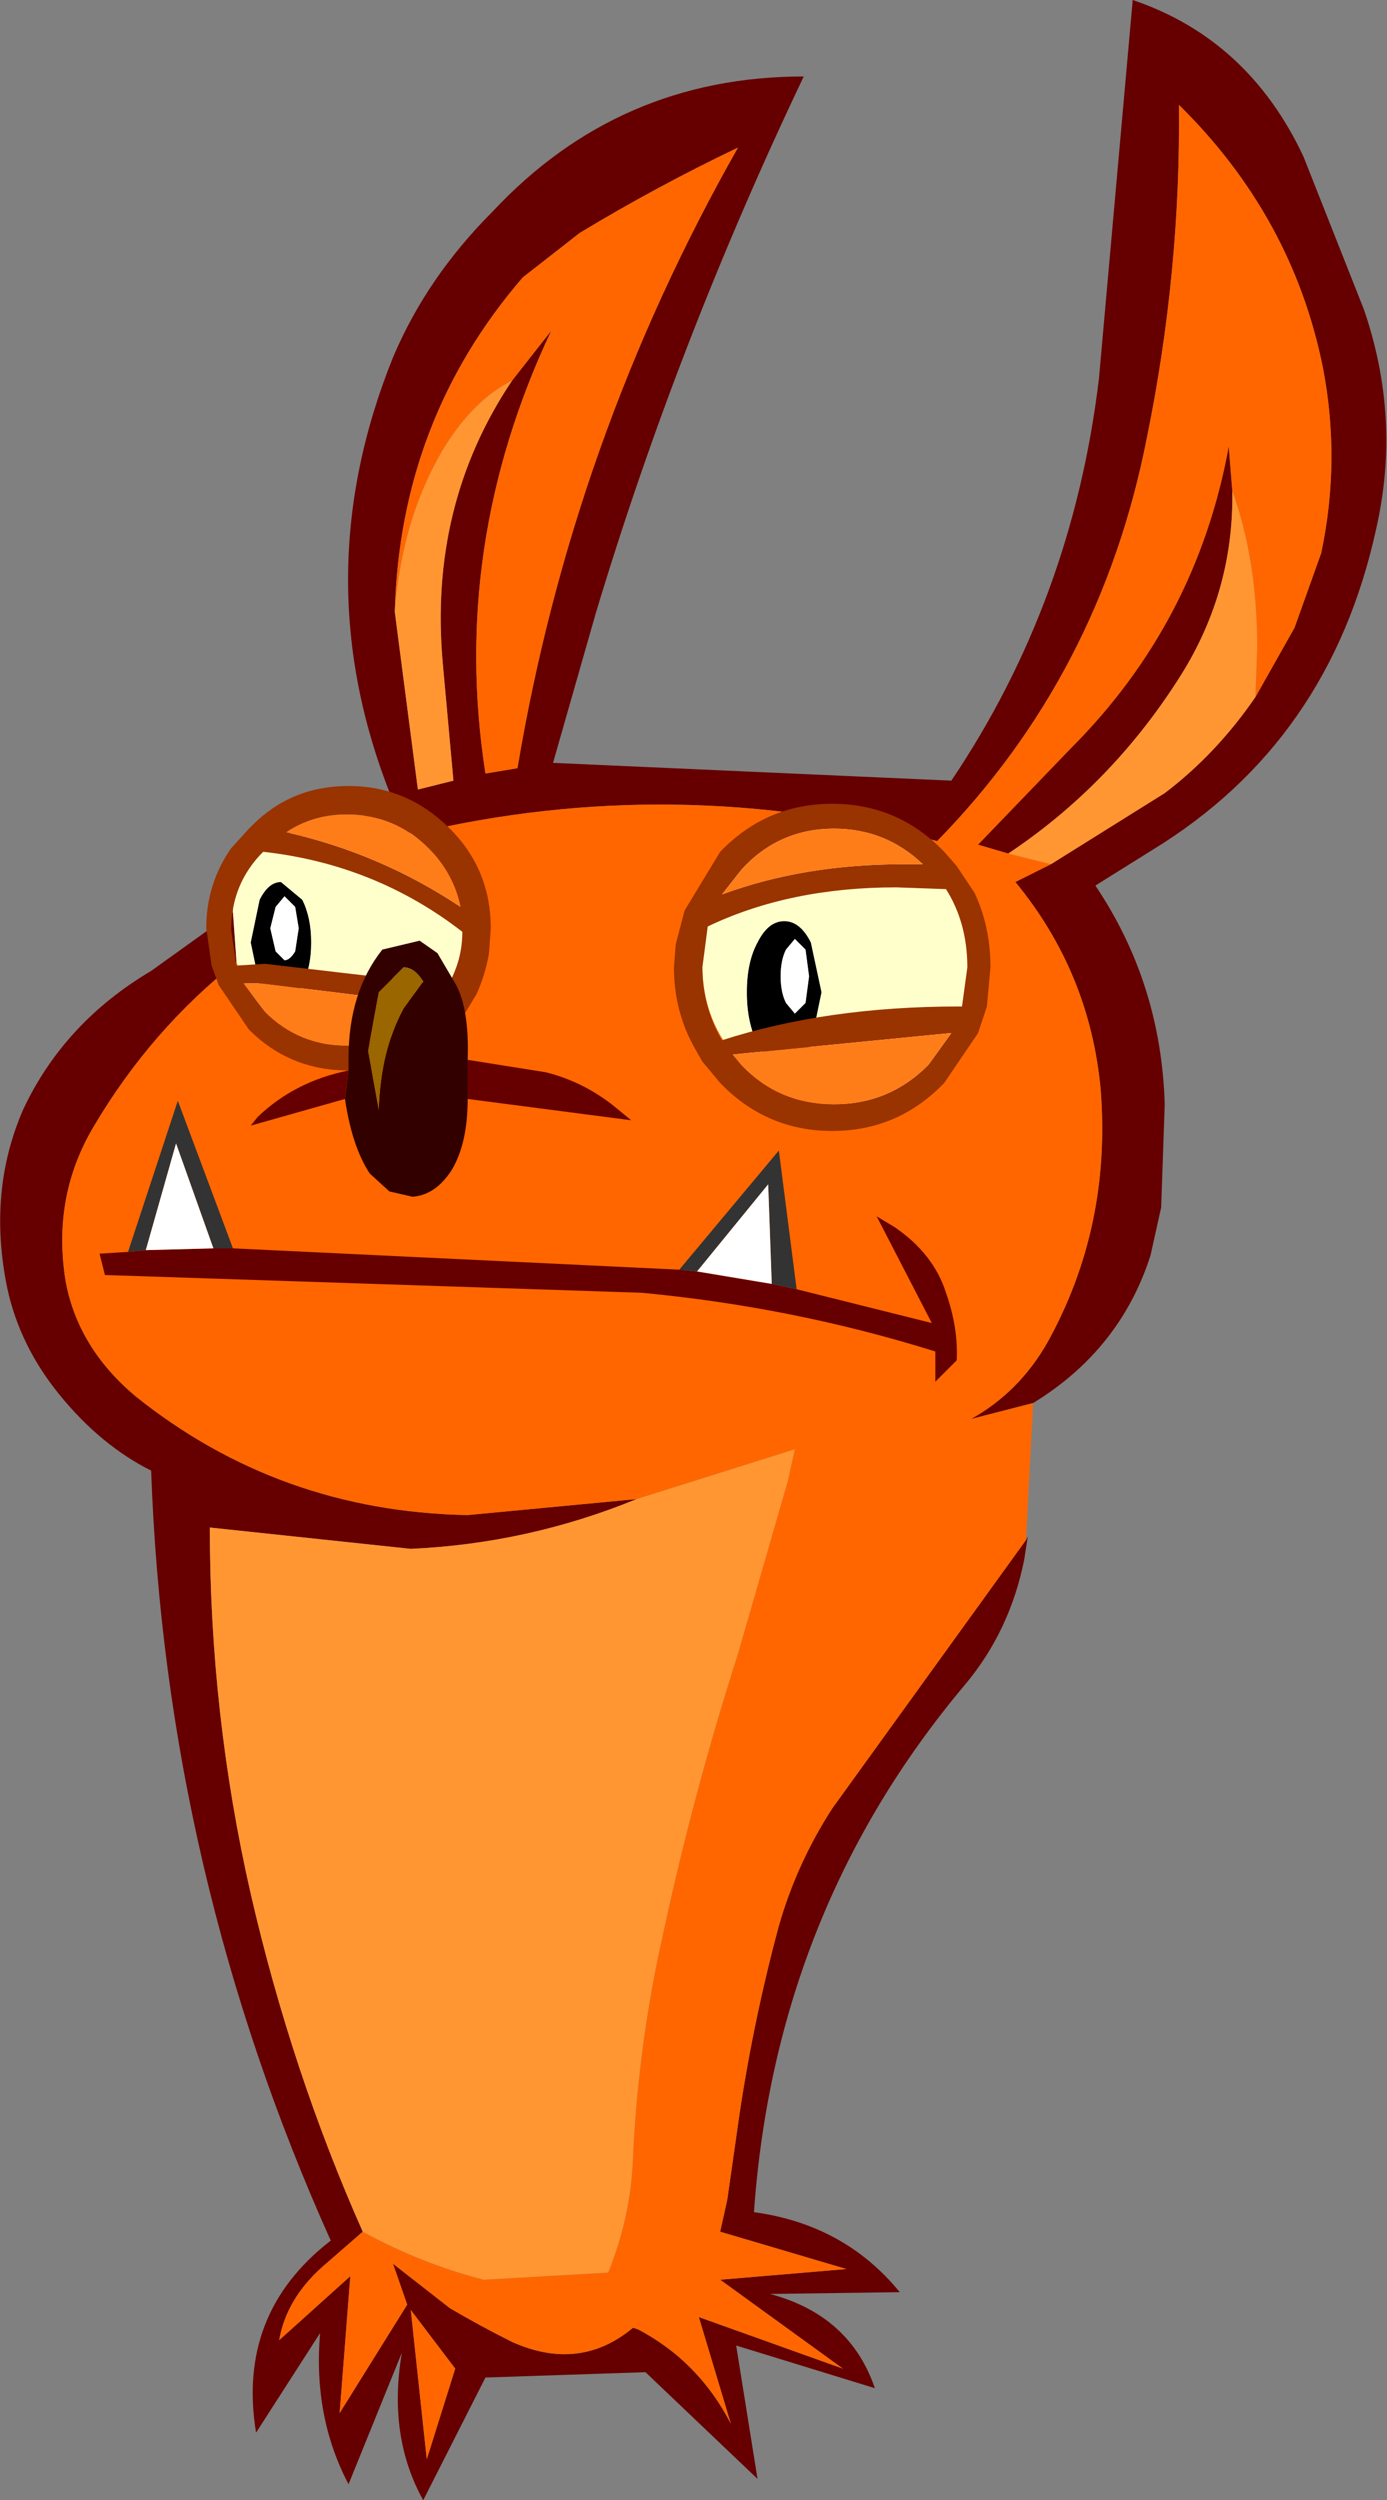 <?xml version="1.0" encoding="UTF-8" standalone="no"?>
<svg xmlns:xlink="http://www.w3.org/1999/xlink" height="70.3px" width="39.0px" xmlns="http://www.w3.org/2000/svg">
  <rect width="100%" height="100%" fill="#808080" stroke="none"/>
  <g transform="matrix(1.0, 0.0, 0.0, 1.0, 16.75, 35.25)">
    <path d="M-6.5 -12.3 L-5.75 -12.85 Q-8.2 -19.0 -5.7 -25.2 -4.75 -27.45 -2.9 -29.3 0.65 -33.1 5.85 -33.1 2.3 -25.65 0.0 -18.0 L-1.2 -13.8 10.0 -13.3 Q13.4 -18.35 14.15 -24.6 L15.1 -35.25 Q18.35 -34.15 19.9 -30.85 L21.6 -26.55 Q22.65 -23.5 21.95 -20.4 20.65 -14.4 15.65 -11.35 L14.05 -10.35 Q15.9 -7.6 16.0 -4.2 L15.9 -1.3 15.6 0.05 Q14.75 2.7 12.3 4.2 L10.55 4.65 Q11.9 3.9 12.7 2.5 14.5 -0.75 14.2 -4.6 13.9 -7.9 11.8 -10.45 L12.8 -10.95 16.0 -12.95 Q17.45 -14.05 18.55 -15.65 L19.65 -17.6 20.4 -19.7 Q20.95 -22.3 20.45 -24.9 19.6 -29.15 16.4 -32.3 16.45 -27.6 15.5 -22.95 14.2 -16.3 9.6 -11.6 2.2 -13.55 -5.15 -11.8 L-6.5 -12.3 M12.1 8.05 L12.15 7.95 12.05 8.6 Q11.65 10.6 10.4 12.1 5.05 18.45 4.45 26.95 7.0 27.3 8.55 29.2 L4.9 29.25 Q7.15 29.85 7.85 31.9 L3.95 30.7 4.55 34.45 1.4 31.45 -3.1 31.6 -4.85 35.05 Q-5.85 33.25 -5.45 30.9 L-6.95 34.6 Q-7.95 32.7 -7.75 30.35 L-9.55 33.15 Q-10.1 29.8 -7.45 27.75 -12.1 17.4 -12.5 6.1 -13.9 5.4 -15.05 4.0 -16.2 2.6 -16.55 0.95 -17.1 -1.75 -16.1 -4.05 -14.95 -6.5 -12.5 -7.95 L-10.2 -9.6 -10.1 -8.2 Q-12.5 -6.3 -14.1 -3.6 -15.3 -1.6 -14.9 0.8 -14.55 2.65 -12.95 4.0 -8.9 7.25 -3.6 7.35 L1.15 6.9 Q-1.9 8.15 -5.2 8.3 L-10.85 7.7 Q-10.85 12.95 -9.7 18.0 -8.55 23.0 -6.55 27.5 L-7.7 28.5 Q-8.7 29.4 -8.9 30.55 L-6.9 28.75 -7.2 32.6 -5.3 29.55 -5.7 28.4 -4.1 29.65 Q-3.25 30.15 -2.35 30.6 -0.45 31.45 1.05 30.2 L1.2 30.25 Q2.9 31.15 3.8 32.9 L2.9 29.9 6.95 31.35 3.5 28.85 7.05 28.55 3.5 27.5 3.7 26.6 4.05 24.15 Q4.45 21.5 5.15 18.9 5.65 17.15 6.65 15.6 L12.1 8.05 M11.6 -11.25 L10.75 -11.5 13.35 -14.2 Q16.9 -17.75 17.8 -22.7 L17.9 -21.45 Q17.95 -18.55 16.35 -16.1 14.45 -13.15 11.6 -11.25 M-2.35 -24.55 L-1.25 -25.95 Q-4.1 -19.9 -3.1 -13.5 L-2.2 -13.65 Q-0.65 -22.9 4.0 -31.1 1.7 -30.0 -0.45 -28.7 L-2.05 -27.45 Q-5.5 -23.45 -5.65 -18.05 L-5.0 -13.05 -4.0 -13.3 -4.3 -16.6 Q-4.7 -21.05 -2.35 -24.55 M-4.75 33.9 L-3.95 31.35 -5.2 29.7 -4.75 33.9" fill="#660000" fill-rule="evenodd" stroke="none"/>
    <path d="M12.3 4.2 L12.1 8.05 6.65 15.6 Q5.65 17.15 5.15 18.9 4.45 21.5 4.05 24.15 L3.7 26.6 3.5 27.5 7.05 28.55 3.5 28.85 6.95 31.35 2.9 29.9 3.8 32.9 Q2.9 31.15 1.2 30.25 L1.05 30.2 Q-0.45 31.45 -2.35 30.6 -3.25 30.15 -4.1 29.65 L-5.7 28.4 -5.3 29.55 -7.2 32.6 -6.9 28.75 -8.9 30.55 Q-8.7 29.4 -7.7 28.5 L-6.55 27.5 Q-4.9 28.4 -3.15 28.85 L0.35 28.65 Q1.0 27.05 1.05 25.35 1.2 22.2 1.9 19.1 2.75 15.15 4.0 11.25 L5.4 6.4 5.6 5.5 1.15 6.9 -3.6 7.35 Q-8.9 7.25 -12.95 4.0 -14.55 2.65 -14.9 0.8 -15.3 -1.6 -14.1 -3.6 -12.5 -6.3 -10.1 -8.2 -9.5 -6.35 -7.6 -5.9 -4.7 -5.6 -3.85 -8.25 -3.55 -9.25 -4.0 -10.25 -4.35 -11.1 -5.15 -11.8 2.2 -13.55 9.6 -11.6 14.2 -16.3 15.5 -22.95 16.45 -27.6 16.4 -32.3 19.6 -29.15 20.45 -24.9 20.95 -22.3 20.4 -19.7 L19.65 -17.6 18.55 -15.65 18.6 -17.05 Q18.6 -19.5 17.9 -21.45 L17.8 -22.7 Q16.9 -17.75 13.35 -14.2 L10.75 -11.5 11.6 -11.25 12.8 -10.95 11.8 -10.45 Q13.9 -7.9 14.2 -4.6 14.5 -0.75 12.7 2.5 11.9 3.9 10.55 4.65 L12.3 4.2 M9.4 -10.85 Q8.3 -12.0 6.75 -12.0 5.2 -12.0 4.1 -10.85 3.0 -9.7 3.0 -8.1 3.0 -6.5 4.1 -5.35 5.2 -4.2 6.75 -4.2 8.3 -4.2 9.4 -5.35 10.5 -6.5 10.5 -8.1 10.5 -9.7 9.4 -10.85 M-5.65 -18.05 Q-5.5 -23.45 -2.05 -27.45 L-0.45 -28.7 Q1.7 -30.0 4.0 -31.1 -0.65 -22.9 -2.2 -13.65 L-3.1 -13.5 Q-4.1 -19.9 -1.25 -25.95 L-2.35 -24.55 Q-3.45 -24.0 -4.3 -22.6 -5.45 -20.65 -5.65 -18.05 M-4.75 33.9 L-5.2 29.7 -3.95 31.35 -4.75 33.9" fill="#ff6600" fill-rule="evenodd" stroke="none"/>
    <path d="M18.55 -15.65 Q17.45 -14.05 16.0 -12.95 L12.8 -10.95 11.6 -11.25 Q14.45 -13.15 16.35 -16.1 17.95 -18.55 17.9 -21.45 18.6 -19.5 18.6 -17.05 L18.55 -15.65 M-2.35 -24.55 Q-4.7 -21.05 -4.3 -16.6 L-4.0 -13.3 -5.0 -13.05 -5.65 -18.05 Q-5.45 -20.65 -4.3 -22.6 -3.45 -24.0 -2.35 -24.55 M1.15 6.9 L5.6 5.5 5.4 6.4 4.0 11.25 Q2.75 15.15 1.9 19.1 1.2 22.2 1.05 25.35 1.0 27.05 0.35 28.65 L-3.15 28.85 Q-4.9 28.4 -6.55 27.5 -8.55 23.0 -9.7 18.0 -10.85 12.95 -10.85 7.7 L-5.2 8.3 Q-1.9 8.15 1.15 6.9" fill="#ff9632" fill-rule="evenodd" stroke="none"/>
    <path d="M5.9 -8.55 L5.6 -8.85 5.35 -8.55 Q5.2 -8.25 5.2 -7.8 5.2 -7.35 5.35 -7.05 L5.6 -6.75 5.9 -7.05 6.0 -7.8 5.9 -8.55 M6.05 -8.75 L6.35 -7.35 6.05 -5.9 Q5.75 -5.35 5.3 -5.35 4.85 -5.35 4.55 -5.9 4.25 -6.5 4.25 -7.35 4.25 -8.2 4.55 -8.75 4.85 -9.35 5.3 -9.35 5.75 -9.35 6.05 -8.75 M-8.75 -10.05 L-9.0 -9.75 -9.15 -9.15 -9.0 -8.5 -8.75 -8.25 Q-8.6 -8.25 -8.45 -8.5 L-8.35 -9.15 -8.45 -9.75 -8.75 -10.05 M-8.85 -10.45 L-8.25 -9.95 Q-8.0 -9.45 -8.0 -8.75 -8.0 -8.05 -8.25 -7.55 -8.5 -7.05 -8.85 -7.05 -9.2 -7.05 -9.45 -7.55 L-9.7 -8.75 -9.45 -9.95 Q-9.2 -10.45 -8.85 -10.45" fill="#000000" fill-rule="evenodd" stroke="none"/>
    <path d="M5.9 -8.55 L6.0 -7.8 5.9 -7.05 5.6 -6.75 5.35 -7.05 Q5.2 -7.35 5.2 -7.8 5.2 -8.25 5.35 -8.55 L5.6 -8.85 5.9 -8.55 M-8.75 -10.05 L-8.45 -9.75 -8.35 -9.15 -8.45 -8.5 Q-8.6 -8.25 -8.75 -8.25 L-9.0 -8.5 -9.15 -9.15 -9.0 -9.75 -8.75 -10.05" fill="#ffffff" fill-rule="evenodd" stroke="none"/>
    <path d="M-10.2 -9.6 Q-10.2 -10.7 -9.1 -11.5 -8.05 -12.3 -6.5 -12.3 L-5.15 -11.8 Q-4.35 -11.1 -4.0 -10.25 -3.55 -9.25 -3.85 -8.25 -4.7 -5.6 -7.6 -5.9 -9.5 -6.35 -10.1 -8.2 L-10.2 -9.6 M6.05 -8.75 Q5.75 -9.35 5.3 -9.35 4.85 -9.35 4.55 -8.75 4.25 -8.2 4.25 -7.35 4.25 -6.5 4.55 -5.9 4.85 -5.35 5.3 -5.35 5.75 -5.35 6.05 -5.9 L6.35 -7.35 6.05 -8.75 M9.4 -10.85 Q10.5 -9.7 10.5 -8.1 10.5 -6.5 9.4 -5.35 8.3 -4.2 6.75 -4.2 5.2 -4.2 4.1 -5.35 3.0 -6.5 3.0 -8.1 3.0 -9.7 4.1 -10.85 5.2 -12.0 6.75 -12.0 8.3 -12.0 9.4 -10.85 M-8.85 -10.45 Q-9.2 -10.45 -9.45 -9.95 L-9.7 -8.75 -9.45 -7.55 Q-9.2 -7.05 -8.85 -7.05 -8.5 -7.05 -8.25 -7.55 -8.0 -8.05 -8.0 -8.75 -8.0 -9.45 -8.25 -9.95 L-8.85 -10.45" fill="#ffffcc" fill-rule="evenodd" stroke="none"/>
    <path d="M5.65 1.0 L9.45 1.95 7.9 -1.05 8.4 -0.75 Q9.5 0.0 9.85 1.1 10.2 2.1 10.15 3.0 L9.55 3.6 9.55 2.75 Q5.55 1.5 1.3 1.1 L-13.8 0.6 -13.95 0.0 -13.15 -0.05 -12.65 -0.1 -10.75 -0.15 -10.2 -0.15 2.35 0.45 2.85 0.5 4.95 0.85 5.65 1.0" fill="#660000" fill-rule="evenodd" stroke="none"/>
    <path d="M5.65 1.0 L4.95 0.85 4.85 -1.95 2.85 0.5 2.35 0.45 5.15 -2.9 5.65 1.0 M-10.2 -0.15 L-10.75 -0.15 -11.8 -3.1 -12.65 -0.1 -13.15 -0.05 -11.75 -4.3 -10.2 -0.15" fill="#333333" fill-rule="evenodd" stroke="none"/>
    <path d="M4.95 0.85 L2.85 0.5 4.85 -1.95 4.95 0.85 M-10.75 -0.15 L-12.65 -0.1 -11.8 -3.1 -10.75 -0.15" fill="#ffffff" fill-rule="evenodd" stroke="none"/>
    <path d="M10.0 -6.2 L9.95 -6.2 3.85 -5.6 4.1 -5.3 Q5.15 -4.2 6.7 -4.2 8.25 -4.2 9.35 -5.3 L10.0 -6.2 M6.7 -11.95 Q5.15 -11.95 4.1 -10.8 L3.55 -10.1 Q5.85 -10.95 8.65 -10.95 L9.2 -10.95 Q8.15 -11.95 6.7 -11.95 M9.85 -10.25 L8.45 -10.3 Q5.45 -10.3 3.15 -9.2 L3.0 -8.05 Q3.0 -6.95 3.55 -6.0 6.5 -6.95 10.2 -6.95 L10.3 -6.95 10.45 -8.05 Q10.45 -9.3 9.85 -10.25 M2.25 -8.7 L2.5 -9.65 3.5 -11.3 Q4.8 -12.65 6.65 -12.65 8.5 -12.65 9.8 -11.3 L10.15 -10.9 10.65 -10.15 Q11.1 -9.2 11.1 -8.05 L11.0 -6.95 10.75 -6.2 9.8 -4.8 Q8.5 -3.45 6.65 -3.45 4.8 -3.45 3.5 -4.8 L3.0 -5.4 2.8 -5.75 Q2.2 -6.8 2.2 -8.05 L2.25 -8.7 M-10.6 -7.55 L-10.8 -8.1 -10.95 -9.15 Q-10.95 -10.4 -10.25 -11.4 L-9.75 -11.95 -9.65 -12.05 Q-8.55 -13.15 -6.95 -13.15 -5.3 -13.15 -4.1 -11.95 -2.95 -10.8 -2.95 -9.15 L-3.0 -8.45 Q-3.1 -7.85 -3.35 -7.3 L-3.65 -6.8 -4.1 -6.3 Q-5.3 -5.15 -6.95 -5.15 -8.6 -5.15 -9.75 -6.3 L-10.6 -7.55 M-4.7 -6.8 L-4.5 -7.0 -9.4 -7.6 -9.9 -7.6 -9.3 -6.8 Q-8.35 -5.85 -7.0 -5.85 -5.65 -5.85 -4.7 -6.8 M-3.8 -9.75 Q-4.0 -10.7 -4.7 -11.4 -5.65 -12.35 -7.0 -12.35 -7.95 -12.35 -8.7 -11.85 -6.05 -11.25 -3.8 -9.75 M-4.15 -7.55 Q-3.75 -8.25 -3.75 -9.05 -6.2 -10.95 -9.35 -11.3 -10.25 -10.4 -10.25 -9.1 L-10.1 -8.1 -9.3 -8.15 -4.15 -7.55" fill="#993300" fill-rule="evenodd" stroke="none"/>
    <path d="M10.0 -6.2 L9.35 -5.3 Q8.25 -4.2 6.7 -4.2 5.15 -4.2 4.1 -5.3 L3.85 -5.6 9.95 -6.2 10.0 -6.2 M6.7 -11.95 Q8.15 -11.95 9.2 -10.95 L8.65 -10.95 Q5.85 -10.95 3.55 -10.1 L4.1 -10.8 Q5.15 -11.95 6.7 -11.95 M-3.8 -9.75 Q-6.05 -11.25 -8.7 -11.85 -7.95 -12.35 -7.0 -12.35 -5.65 -12.35 -4.7 -11.4 -4.0 -10.7 -3.8 -9.75 M-4.7 -6.8 Q-5.65 -5.85 -7.0 -5.85 -8.35 -5.85 -9.3 -6.8 L-9.9 -7.6 -9.4 -7.6 -4.5 -7.0 -4.7 -6.8" fill="#ff7d19" fill-rule="evenodd" stroke="none"/>
    <path d="M-3.6 -5.45 L-1.4 -5.1 Q-0.4 -4.85 0.45 -4.2 L1.0 -3.75 -3.6 -4.35 -3.6 -5.45 M-7.05 -4.35 L-9.7 -3.6 -9.5 -3.85 Q-8.45 -4.85 -6.95 -5.15 L-7.05 -4.35" fill="#660000" fill-rule="evenodd" stroke="none"/>
    <path d="M-3.6 -5.45 L-3.6 -4.35 Q-3.6 -3.1 -4.05 -2.35 -4.5 -1.65 -5.15 -1.6 L-5.8 -1.75 -6.35 -2.25 Q-6.85 -3.0 -7.05 -4.35 L-6.95 -5.15 -6.95 -5.5 Q-6.95 -7.35 -6.0 -8.55 L-4.95 -8.8 -4.45 -8.45 -3.95 -7.6 Q-3.55 -6.9 -3.6 -5.45 M-6.1 -7.35 L-6.4 -5.7 -6.1 -4.05 Q-6.05 -5.7 -5.4 -6.9 L-4.85 -7.65 Q-5.1 -8.05 -5.4 -8.05 L-6.1 -7.35" fill="#330000" fill-rule="evenodd" stroke="none"/>
    <path d="M-6.1 -7.35 L-5.4 -8.05 Q-5.1 -8.05 -4.85 -7.65 L-5.4 -6.9 Q-6.05 -5.7 -6.1 -4.05 L-6.4 -5.7 -6.1 -7.35" fill="#996600" fill-rule="evenodd" stroke="none"/>
  </g>
</svg>
